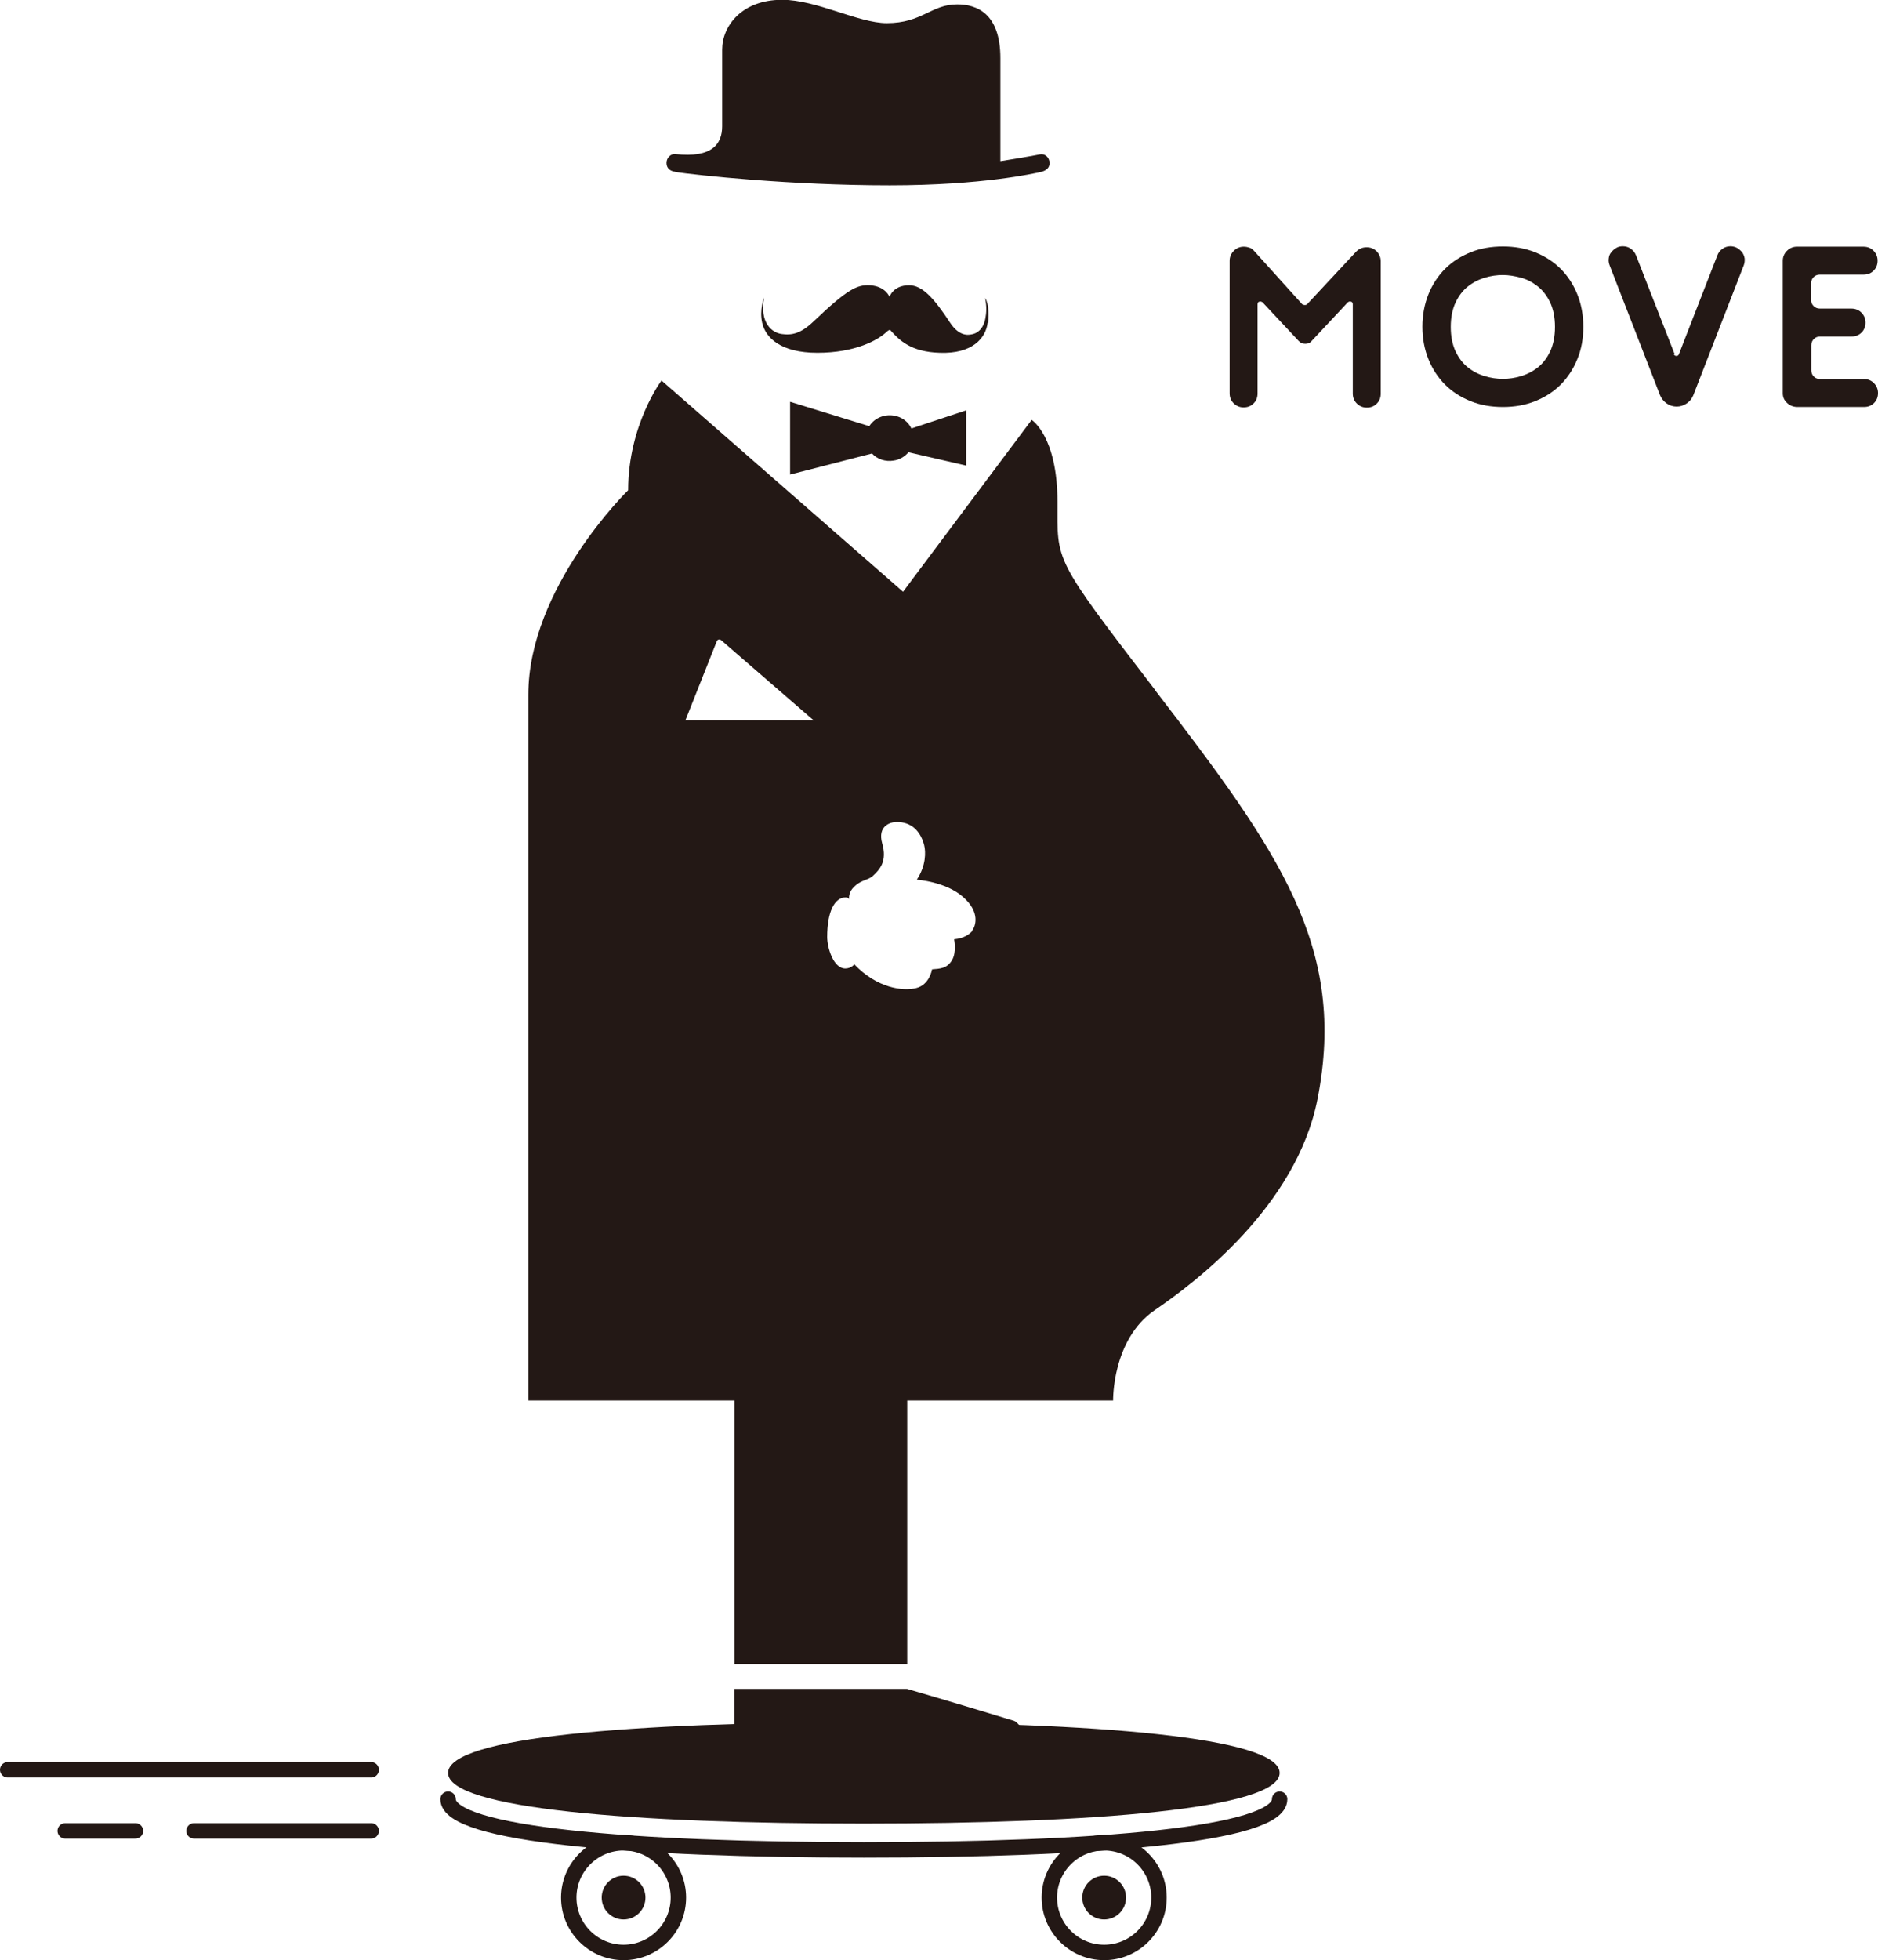 <?xml version="1.0" encoding="UTF-8"?><svg id="_レイヤー_2" xmlns="http://www.w3.org/2000/svg" viewBox="0 0 90.11 94.01"><defs><style>.cls-1{fill:none;stroke:#231815;stroke-linecap:round;stroke-width:.74px;}.cls-2{fill:#231815;}</style></defs><g id="_レイヤー_1-2"><path class="cls-2" d="M62.48,14.59s.07.04.12.04.09-.01.12-.04l2.35-2.52c.14-.14.3-.21.5-.21s.35.06.48.19c.13.13.2.29.2.48v6.35c0,.19-.06.35-.19.48-.13.13-.29.19-.48.19s-.35-.07-.48-.2c-.13-.13-.19-.29-.19-.48v-4.27c0-.1-.05-.14-.14-.14-.04,0-.07.02-.1.04l-1.74,1.86c-.07.09-.17.13-.3.13s-.22-.04-.31-.13l-1.74-1.86s-.06-.04-.1-.04c-.1,0-.14.05-.14.14v4.27c0,.19-.06.35-.19.48-.13.13-.29.19-.48.19s-.35-.07-.48-.2c-.13-.13-.19-.29-.19-.48v-6.35c0-.19.07-.35.2-.48.13-.13.29-.2.48-.2.1,0,.19.02.28.05s.16.09.22.16l2.3,2.55Z"/><path class="cls-2" d="M73.66,12.1c.47.19.88.45,1.22.79.34.34.61.75.8,1.22.19.47.29.99.29,1.56s-.09,1.08-.29,1.56c-.19.47-.46.88-.8,1.22-.34.34-.75.6-1.22.79-.47.19-.99.28-1.55.28s-1.08-.09-1.55-.28c-.47-.19-.88-.45-1.22-.79-.34-.34-.61-.75-.8-1.22-.19-.47-.29-.99-.29-1.56s.1-1.08.29-1.56c.19-.47.46-.88.8-1.22.34-.34.75-.6,1.22-.79.47-.19.99-.28,1.55-.28s1.08.09,1.55.28ZM72.98,18.04c.3-.09.57-.23.81-.42s.44-.45.59-.77c.15-.32.23-.71.23-1.17s-.08-.85-.23-1.17-.35-.58-.59-.77-.51-.34-.81-.42-.59-.13-.87-.13-.58.04-.87.13c-.3.09-.57.23-.81.42-.24.19-.44.45-.59.77s-.23.71-.23,1.17.08.85.23,1.17c.15.32.35.58.59.77.24.19.51.33.81.42.3.09.59.13.87.13s.58-.04.87-.13Z"/><path class="cls-2" d="M80.31,16.98c.02.06.07.09.13.09.06,0,.1-.03.12-.09l1.84-4.73c.05-.13.13-.24.25-.32.11-.08.24-.12.38-.12.12,0,.22.03.32.08.09.06.17.12.24.21.06.08.1.18.12.29.01.11,0,.22-.04.33l-2.42,6.23c-.07.17-.17.3-.32.4-.15.1-.31.15-.48.15s-.34-.05-.48-.15-.25-.23-.32-.4l-2.42-6.23c-.04-.11-.06-.22-.04-.33.01-.11.05-.21.12-.29.06-.08.14-.15.24-.21.09-.06.2-.08.32-.08.14,0,.27.04.38.12.11.08.2.19.25.32l1.85,4.73Z"/><path class="cls-2" d="M86.25,19.52c-.19,0-.36-.06-.5-.19s-.21-.28-.21-.47v-6.35c0-.19.07-.35.2-.48.13-.13.29-.2.48-.2h3.19c.19,0,.35.06.48.19s.2.29.2.48-.06.35-.19.48c-.13.13-.29.19-.48.19h-2.1c-.12,0-.22.04-.3.12s-.12.18-.12.3v.79c0,.12.04.22.12.3.08.08.18.12.3.12h1.51c.19,0,.35.06.48.19.13.13.2.29.2.48s-.06.35-.19.48c-.13.13-.29.19-.48.19h-1.51c-.12,0-.22.04-.3.12-.08.08-.12.18-.12.3v1.2c0,.12.04.22.12.3.08.08.18.12.3.12h2.1c.19,0,.35.06.48.19s.2.29.2.48-.06.35-.19.48c-.13.13-.29.19-.48.19h-3.19Z"/><path class="cls-1" d="M32.55,91.01c0,1.45-1.18,2.63-2.63,2.63s-2.63-1.18-2.63-2.63,1.18-2.63,2.63-2.63,2.63,1.18,2.63,2.63Z"/><path class="cls-1" d="M55.61,91.01c0,1.45-1.18,2.63-2.63,2.63s-2.63-1.18-2.63-2.63,1.18-2.63,2.63-2.63,2.63,1.18,2.63,2.63Z"/><path class="cls-2" d="M41.45,87.46c11.02,0,19.95-.71,19.95-2.43,0-1.71-8.93-2.43-19.95-2.43-11.02,0-19.95.71-19.95,2.43s8.93,2.43,19.95,2.43Z"/><path class="cls-1" d="M21.5,86.29c0,1.71,8.93,2.43,19.95,2.43s19.95-.71,19.95-2.43"/><circle class="cls-2" cx="29.92" cy="91.01" r="1.05"/><circle class="cls-2" cx="52.98" cy="91.01" r="1.05"/><path class="cls-2" d="M47.41,15.5c.1-.87-.14-1.21-.14-1.21.08.42.06.73.01.98-.11.59-.47.73-.63.76-.27.07-.67.04-1.06-.55-.77-1.17-1.33-1.8-1.97-1.8-.77,0-.94.56-.94.56,0,0-.18-.51-.94-.56-.62-.03-1.07.18-2.73,1.76-.58.55-1.01.65-1.5.58-.47-.06-1.07-.53-.85-1.75,0,0-.23.59-.09,1.21.16.72.89,1.44,2.65,1.44,1.82,0,2.93-.61,3.35-1.03.06-.05.09-.06.11-.06.02,0,.05,0,.08.05.4.44.95,1,2.33,1.04,1.56.06,2.21-.7,2.3-1.44Z"/><path class="cls-2" d="M55.43,33.1c-4.92-6.41-4.69-6.13-4.69-9.02,0-3.17-1.24-3.94-1.24-3.94l-6.17,8.24-11.59-10.13s-1.6,2.13-1.6,5.26c0,0-4.79,4.67-4.79,9.81v33.85s9.89,0,9.89,0v12.64s8.29,0,8.29,0v-12.64h9.88s-.06-2.92,1.99-4.33c1.86-1.27,6.8-4.94,7.82-10.14,1.42-7.26-1.81-11.81-7.79-19.59ZM32.89,34.54l1.5-3.78c.04-.1.14-.12.22-.05l4.42,3.83h-6.15ZM46.65,44.65c-.12.15-.39.35-.87.4,0,0,.13.61-.1,1-.24.4-.57.41-.96.44,0,0-.11.74-.76.9-.65.16-1.88,0-2.97-1.14,0,0-.15.2-.43.2-.58,0-.87-1.01-.87-1.51,0-1.21.35-1.9.89-1.9.13,0,.16.09.16.09,0,0-.04-.27.16-.51.38-.44.7-.37.98-.61.36-.33.69-.72.45-1.56-.24-.85.42-1.01.6-1.02.63-.05,1.19.27,1.41,1.09.09.34.09,1.01-.35,1.67,0,0,1.39.09,2.22.83.84.73.6,1.41.43,1.62Z"/><path class="cls-2" d="M48.68,82.54c-2.95-.9-5.16-1.54-5.16-1.54h-8.29s0,2.78,0,2.78c0,.22.18.4.39.4h2.23s.13-.96.96-.96.95.96.95.96h9.84c.11,0,.15-.08.11-.18,0,0-.74-1.37-1.04-1.46Z"/><path class="cls-2" d="M32.4,8.25c1.05.15,5.48.64,10.29.64,4.45,0,6.97-.58,7.24-.64.26-.06.43-.19.43-.43s-.19-.45-.43-.42c0,0-.78.15-1.93.33,0-.42,0-1.85,0-4.94,0-2.15-1.14-2.58-2.07-2.58-1.25,0-1.68.9-3.38.9-1.36,0-3.37-1.12-5.02-1.12-1.95,0-2.88,1.27-2.88,2.39,0,.53,0,2.3,0,3.68,0,.85-.49,1.53-2.25,1.33-.23-.02-.42.19-.42.42,0,.23.13.39.42.43ZM34.66,7.64h0s-.01.01-.01.01h.01Z"/><path class="cls-2" d="M42.87,19.93c-.47-.07-.93.14-1.16.51l-3.8-1.17v3.49s3.93-1.01,3.93-1.01c.25.27.64.41,1.04.34.29-.04.53-.19.71-.4l2.77.64v-2.65s-2.63.87-2.63.87c-.15-.32-.46-.56-.85-.62Z"/><line class="cls-1" x1="17.81" y1="84.88" x2=".37" y2="84.88"/><line class="cls-1" x1="17.81" y1="87.81" x2="9.31" y2="87.81"/><line class="cls-1" x1="6.5" y1="87.81" x2="3.13" y2="87.81"/></g></svg>